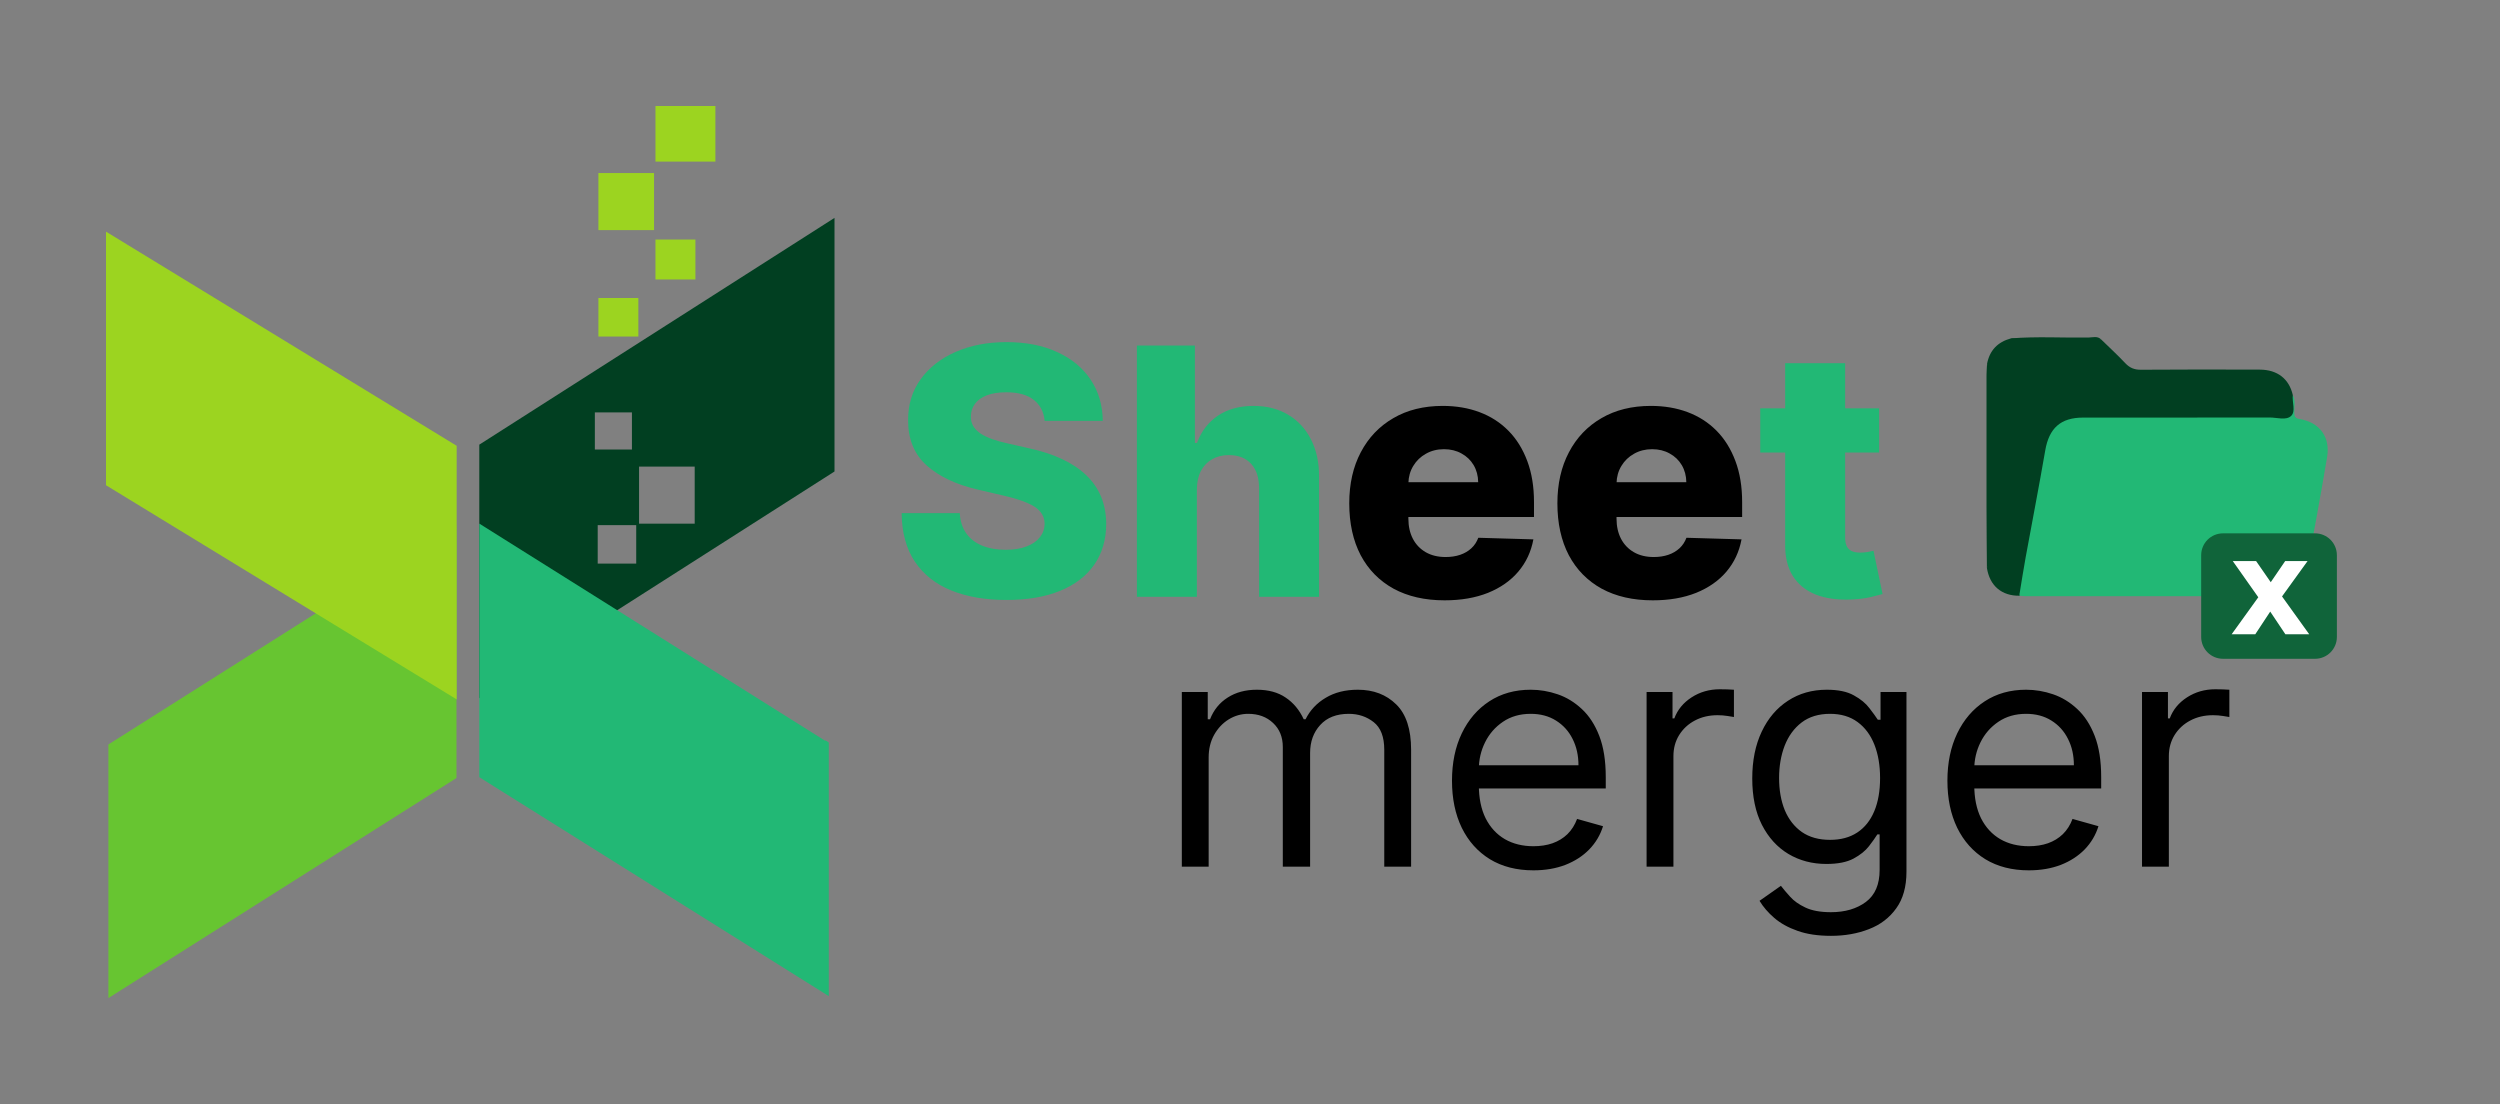 <svg width="283" height="125" viewBox="0 0 283 125" fill="none" xmlns="http://www.w3.org/2000/svg">
<rect x="0" y="0" width="283" height="125" fill="#808080" stroke="none"/>
<g clip-path="url(#clip0_39_856)">
<path d="M72.02 63.803H67.66V59.444H72.02V63.803ZM72.342 59.282V52.823H78.64V59.282H72.342ZM67.337 50.885V46.687H71.535V50.885H67.337ZM54.256 79.041L94.465 53.373V24.666L54.256 50.335V79.041Z" fill="#013F21"/>
<path d="M67.74 33.736H72.262V38.096H67.74V33.736Z" fill="#9CD420"/>
<path d="M80.982 12V18.297H74.199V12H80.982Z" fill="#9CD420"/>
<path d="M74.038 19.59V26.049H67.74V19.59H74.038Z" fill="#9CD420"/>
<path d="M78.721 27.116V31.637H74.199V27.116H78.721Z" fill="#9CD420"/>
<path d="M51.673 88.072L12.272 112.98V84.273L51.642 59.375L51.673 61.572V88.072Z" fill="#67C531"/>
<path d="M93.658 112.668V112.661L54.256 87.978V59.271L93.373 83.832L93.496 83.827V83.838L93.819 84.05V112.757L93.658 112.668Z" fill="#22B875"/>
<path fill-rule="evenodd" clip-rule="evenodd" d="M12 26.223V54.929L51.694 79.171V50.464L12 26.223Z" fill="#9CD420"/>
<path d="M259.544 44.718C259.894 45.363 259.687 46.06 259.714 46.732C259.731 47.153 259.812 47.347 260.29 47.425C262.563 47.797 263.812 49.45 263.429 51.739C262.705 56.067 261.908 60.383 261.099 64.696C260.81 66.241 259.491 67.323 257.962 67.418C257.624 67.238 257.259 67.327 256.908 67.327C247.505 67.314 238.103 67.337 228.701 67.312C228.279 67.041 228.381 66.624 228.447 66.253C229.385 60.922 230.328 55.591 231.358 50.277C231.708 48.468 232.92 47.394 234.752 47.059C235.302 46.958 235.856 46.969 236.411 46.969C243.488 46.968 250.565 46.97 257.642 46.967C258.935 46.966 259.334 47.098 259.253 45.517C259.238 45.226 259.291 44.927 259.544 44.718Z" fill="#22B875"/>
<path d="M259.544 44.718C259.449 45.52 259.895 46.554 259.363 47.073C258.797 47.625 257.75 47.259 256.916 47.261C249.878 47.277 242.84 47.269 235.802 47.271C233.26 47.272 231.955 48.472 231.522 50.985C230.825 55.035 230.037 59.07 229.3 63.113C229.051 64.481 228.84 65.856 228.612 67.227C228.678 67.274 228.7 67.32 228.678 67.367C228.656 67.414 228.635 67.437 228.613 67.437C226.588 67.466 225.229 66.307 224.918 64.285C225.024 64.07 224.99 63.839 224.99 63.614C224.992 56.337 224.991 49.061 224.991 41.784C224.991 41.59 225.009 41.394 224.931 41.207C225.218 39.665 226.137 38.712 227.64 38.305C230.661 38.441 233.683 38.324 236.704 38.367C237.09 38.373 237.485 38.294 237.863 38.439C238.769 39.322 239.704 40.178 240.569 41.099C241.073 41.635 241.596 41.861 242.347 41.855C246.833 41.819 251.319 41.828 255.806 41.842C257.804 41.847 259.126 42.886 259.544 44.718Z" fill="#013F21"/>
<path d="M228.612 67.437C228.612 67.367 228.612 67.297 228.612 67.227C238.024 67.227 247.436 67.225 256.848 67.234C257.221 67.235 257.637 67.087 257.962 67.418C257.639 67.442 257.316 67.487 256.993 67.487C247.758 67.491 238.524 67.49 229.29 67.488C229.064 67.488 228.838 67.455 228.612 67.437Z" fill="#22B875"/>
<path d="M224.931 41.207C225.18 41.487 225.082 41.828 225.082 42.144C225.087 49.214 225.087 56.284 225.082 63.354C225.082 63.669 225.185 64.013 224.918 64.285C224.902 62.036 224.876 59.787 224.873 57.539C224.866 52.517 224.869 47.496 224.873 42.474C224.873 42.052 224.911 41.629 224.931 41.207Z" fill="#013F21"/>
<path d="M237.863 38.439C234.67 38.446 231.477 38.453 228.284 38.458C228.058 38.459 227.824 38.488 227.641 38.305C230.556 38.066 233.476 38.252 236.394 38.212C236.882 38.205 237.433 37.992 237.863 38.439Z" fill="#013F21"/>
<path d="M262.063 74.575H251.645C250.28 74.575 249.173 73.469 249.173 72.103V62.847C249.173 61.482 250.28 60.375 251.645 60.375H262.063C263.429 60.375 264.535 61.482 264.535 62.847V72.103C264.535 73.469 263.429 74.575 262.063 74.575Z" fill="#10643A"/>
<path d="M258.706 71.801L256.989 69.232L255.296 71.801H252.621L255.639 67.61L252.751 63.514H255.391L257.048 65.906L258.682 63.514H261.216L258.327 67.516L261.405 71.801H258.706Z" fill="white"/>
<path d="M118.253 47.642C118.161 46.623 117.749 45.832 117.017 45.267C116.295 44.693 115.263 44.406 113.921 44.406C113.032 44.406 112.291 44.522 111.699 44.753C111.106 44.985 110.662 45.304 110.366 45.712C110.069 46.109 109.917 46.568 109.907 47.086C109.889 47.512 109.972 47.887 110.157 48.211C110.352 48.535 110.63 48.822 110.991 49.072C111.361 49.313 111.805 49.526 112.323 49.711C112.842 49.896 113.425 50.058 114.073 50.197L116.517 50.752C117.924 51.058 119.165 51.465 120.239 51.974C121.322 52.483 122.229 53.09 122.96 53.793C123.701 54.497 124.261 55.307 124.641 56.223C125.02 57.14 125.215 58.167 125.224 59.306C125.215 61.102 124.761 62.643 123.863 63.93C122.965 65.217 121.674 66.203 119.989 66.888C118.313 67.573 116.29 67.916 113.921 67.916C111.541 67.916 109.468 67.559 107.699 66.846C105.931 66.133 104.557 65.05 103.575 63.597C102.594 62.144 102.089 60.306 102.062 58.084H108.644C108.699 59.001 108.945 59.764 109.38 60.375C109.815 60.986 110.412 61.449 111.171 61.764C111.939 62.079 112.828 62.236 113.837 62.236C114.763 62.236 115.55 62.111 116.198 61.861C116.855 61.611 117.36 61.264 117.711 60.82C118.063 60.375 118.244 59.866 118.253 59.292C118.244 58.755 118.077 58.297 117.753 57.917C117.429 57.529 116.929 57.196 116.253 56.918C115.587 56.631 114.735 56.367 113.698 56.126L110.727 55.432C108.264 54.867 106.325 53.955 104.908 52.696C103.492 51.428 102.788 49.715 102.798 47.558C102.788 45.8 103.261 44.258 104.214 42.934C105.168 41.611 106.487 40.578 108.172 39.838C109.857 39.097 111.777 38.727 113.934 38.727C116.138 38.727 118.049 39.102 119.67 39.852C121.299 40.592 122.562 41.634 123.46 42.976C124.358 44.318 124.816 45.874 124.835 47.642H118.253ZM135.486 55.39V67.555H128.695V39.116H135.264V50.141H135.5C135.981 48.827 136.768 47.799 137.86 47.058C138.962 46.318 140.309 45.948 141.901 45.948C143.401 45.948 144.706 46.281 145.817 46.947C146.928 47.605 147.789 48.535 148.4 49.739C149.02 50.942 149.326 52.349 149.317 53.96V67.555H142.526V55.293C142.535 54.108 142.239 53.182 141.637 52.516C141.036 51.849 140.189 51.516 139.096 51.516C138.383 51.516 137.754 51.673 137.208 51.988C136.671 52.294 136.249 52.733 135.944 53.307C135.648 53.881 135.495 54.575 135.486 55.39ZM212.717 46.225V51.224H199.262V46.225H212.717ZM202.081 41.115H208.871V60.847C208.871 61.264 208.936 61.602 209.065 61.861C209.204 62.111 209.403 62.292 209.662 62.403C209.922 62.505 210.232 62.556 210.593 62.556C210.852 62.556 211.125 62.532 211.412 62.486C211.708 62.43 211.931 62.384 212.079 62.347L213.106 67.249C212.782 67.342 212.324 67.457 211.732 67.596C211.148 67.735 210.449 67.823 209.635 67.86C208.042 67.934 206.677 67.749 205.538 67.305C204.409 66.851 203.543 66.147 202.942 65.194C202.349 64.24 202.062 63.042 202.081 61.597V41.115Z" fill="#22B875"/>
<path d="M163.526 67.957C161.294 67.957 159.369 67.517 157.749 66.638C156.138 65.749 154.897 64.486 154.027 62.847C153.166 61.199 152.736 59.241 152.736 56.973C152.736 54.77 153.171 52.844 154.041 51.197C154.911 49.539 156.138 48.253 157.721 47.336C159.304 46.41 161.17 45.948 163.317 45.948C164.835 45.948 166.224 46.184 167.483 46.656C168.742 47.128 169.83 47.827 170.746 48.752C171.663 49.678 172.376 50.822 172.885 52.182C173.394 53.534 173.648 55.085 173.648 56.834V58.528H155.111V54.585H167.33C167.321 53.863 167.15 53.219 166.817 52.654C166.483 52.09 166.025 51.65 165.442 51.335C164.868 51.011 164.206 50.849 163.456 50.849C162.697 50.849 162.017 51.021 161.415 51.363C160.813 51.696 160.336 52.155 159.985 52.738C159.633 53.312 159.448 53.965 159.429 54.696V58.709C159.429 59.579 159.6 60.343 159.943 61C160.285 61.648 160.772 62.153 161.401 62.514C162.03 62.875 162.78 63.055 163.65 63.055C164.252 63.055 164.798 62.972 165.289 62.805C165.78 62.639 166.201 62.393 166.553 62.069C166.905 61.745 167.168 61.347 167.344 60.875L173.579 61.056C173.32 62.454 172.751 63.671 171.871 64.708C171.001 65.735 169.858 66.536 168.441 67.11C167.025 67.675 165.386 67.957 163.526 67.957ZM187.087 67.957C184.856 67.957 182.93 67.517 181.31 66.638C179.699 65.749 178.459 64.486 177.589 62.847C176.728 61.199 176.297 59.241 176.297 56.973C176.297 54.77 176.733 52.844 177.603 51.197C178.473 49.539 179.699 48.253 181.282 47.336C182.866 46.41 184.731 45.948 186.879 45.948C188.397 45.948 189.786 46.184 191.044 46.656C192.304 47.128 193.391 47.827 194.308 48.752C195.224 49.678 195.937 50.822 196.446 52.182C196.956 53.534 197.21 55.085 197.21 56.834V58.528H178.672V54.585H190.892C190.883 53.863 190.711 53.219 190.378 52.654C190.045 52.09 189.586 51.65 189.003 51.335C188.429 51.011 187.767 50.849 187.018 50.849C186.258 50.849 185.578 51.021 184.976 51.363C184.375 51.696 183.898 52.155 183.546 52.738C183.194 53.312 183.009 53.965 182.991 54.696V58.709C182.991 59.579 183.162 60.343 183.504 61C183.847 61.648 184.333 62.153 184.962 62.514C185.592 62.875 186.342 63.055 187.212 63.055C187.814 63.055 188.36 62.972 188.85 62.805C189.341 62.639 189.762 62.393 190.114 62.069C190.466 61.745 190.73 61.347 190.906 60.875L197.141 61.056C196.881 62.454 196.312 63.671 195.433 64.708C194.562 65.735 193.419 66.536 192.003 67.11C190.586 67.675 188.948 67.957 187.087 67.957Z" fill="black"/>
<path d="M133.782 98.109V78.334H136.717V81.424H136.975C137.387 80.368 138.052 79.549 138.97 78.965C139.888 78.373 140.991 78.077 142.279 78.077C143.584 78.077 144.669 78.373 145.536 78.965C146.412 79.549 147.094 80.368 147.583 81.424H147.789C148.296 80.403 149.055 79.591 150.068 78.991C151.081 78.381 152.295 78.077 153.712 78.077C155.48 78.077 156.926 78.63 158.05 79.737C159.175 80.836 159.737 82.548 159.737 84.874V98.109H156.699V84.874C156.699 83.415 156.3 82.373 155.501 81.746C154.703 81.119 153.763 80.806 152.682 80.806C151.291 80.806 150.214 81.227 149.45 82.068C148.686 82.9 148.304 83.956 148.304 85.235V98.109H145.214V84.565C145.214 83.441 144.85 82.536 144.12 81.849C143.39 81.154 142.451 80.806 141.301 80.806C140.511 80.806 139.773 81.016 139.086 81.437C138.408 81.857 137.859 82.441 137.438 83.188C137.026 83.926 136.82 84.78 136.82 85.75V98.109H133.782ZM173.584 98.522C171.678 98.522 170.034 98.101 168.653 97.26C167.279 96.41 166.219 95.226 165.473 93.707C164.734 92.179 164.365 90.402 164.365 88.376C164.365 86.351 164.734 84.565 165.473 83.02C166.219 81.467 167.258 80.257 168.588 79.39C169.927 78.514 171.489 78.077 173.275 78.077C174.305 78.077 175.322 78.248 176.326 78.592C177.33 78.935 178.244 79.493 179.068 80.265C179.892 81.029 180.549 82.042 181.038 83.304C181.527 84.565 181.772 86.119 181.772 87.964V89.252H166.528V86.626H178.682C178.682 85.51 178.459 84.514 178.013 83.639C177.575 82.763 176.948 82.072 176.133 81.566C175.326 81.059 174.373 80.806 173.275 80.806C172.064 80.806 171.017 81.106 170.133 81.707C169.258 82.299 168.584 83.072 168.112 84.025C167.64 84.977 167.404 85.999 167.404 87.089V88.84C167.404 90.333 167.661 91.599 168.176 92.638C168.7 93.668 169.425 94.453 170.352 94.994C171.279 95.526 172.356 95.792 173.584 95.792C174.382 95.792 175.103 95.681 175.747 95.457C176.399 95.226 176.961 94.882 177.433 94.427C177.905 93.964 178.27 93.389 178.527 92.702L181.463 93.526C181.154 94.522 180.635 95.397 179.905 96.153C179.176 96.899 178.274 97.483 177.201 97.904C176.128 98.316 174.923 98.522 173.584 98.522ZM186.394 98.109V78.334H189.329V81.321H189.535C189.896 80.343 190.548 79.549 191.492 78.939C192.436 78.33 193.501 78.025 194.685 78.025C194.908 78.025 195.187 78.029 195.522 78.038C195.857 78.046 196.11 78.059 196.281 78.077V81.166C196.179 81.141 195.943 81.102 195.573 81.051C195.213 80.991 194.831 80.961 194.428 80.961C193.466 80.961 192.608 81.162 191.853 81.566C191.106 81.96 190.514 82.51 190.076 83.214C189.647 83.909 189.432 84.703 189.432 85.596V98.109H186.394ZM207.264 105.937C205.796 105.937 204.534 105.749 203.479 105.371C202.423 105.002 201.543 104.513 200.839 103.903C200.144 103.303 199.59 102.659 199.178 101.972L201.599 100.273C201.874 100.633 202.221 101.045 202.642 101.508C203.062 101.98 203.637 102.388 204.367 102.731C205.105 103.083 206.071 103.26 207.264 103.26C208.86 103.26 210.178 102.873 211.216 102.101C212.255 101.328 212.774 100.118 212.774 98.47V94.453H212.516C212.293 94.814 211.976 95.26 211.564 95.792C211.16 96.316 210.577 96.784 209.813 97.196C209.057 97.599 208.036 97.8 206.749 97.8C205.152 97.8 203.719 97.423 202.448 96.668C201.187 95.912 200.187 94.814 199.449 93.372C198.719 91.93 198.355 90.179 198.355 88.119C198.355 86.093 198.711 84.329 199.423 82.828C200.135 81.317 201.127 80.15 202.397 79.326C203.667 78.493 205.135 78.077 206.8 78.077C208.088 78.077 209.109 78.291 209.864 78.72C210.628 79.141 211.212 79.621 211.615 80.162C212.027 80.694 212.345 81.132 212.568 81.475H212.877V78.334H215.812V98.676C215.812 100.375 215.426 101.758 214.654 102.822C213.89 103.894 212.86 104.68 211.564 105.178C210.276 105.684 208.843 105.937 207.264 105.937ZM207.161 95.071C208.38 95.071 209.409 94.792 210.251 94.234C211.092 93.677 211.731 92.874 212.169 91.827C212.607 90.78 212.825 89.527 212.825 88.067C212.825 86.643 212.611 85.385 212.182 84.295C211.753 83.205 211.118 82.351 210.276 81.733C209.435 81.115 208.397 80.806 207.161 80.806C205.873 80.806 204.8 81.132 203.942 81.785C203.092 82.437 202.453 83.312 202.024 84.411C201.603 85.51 201.393 86.728 201.393 88.067C201.393 89.441 201.607 90.655 202.036 91.711C202.474 92.758 203.118 93.582 203.968 94.183C204.826 94.775 205.89 95.071 207.161 95.071ZM229.666 98.522C227.76 98.522 226.116 98.101 224.735 97.26C223.361 96.41 222.301 95.226 221.555 93.707C220.816 92.179 220.447 90.402 220.447 88.376C220.447 86.351 220.816 84.565 221.555 83.02C222.301 81.467 223.34 80.257 224.67 79.39C226.009 78.514 227.571 78.077 229.357 78.077C230.387 78.077 231.404 78.248 232.408 78.592C233.412 78.935 234.326 79.493 235.15 80.265C235.974 81.029 236.631 82.042 237.12 83.304C237.609 84.565 237.854 86.119 237.854 87.964V89.252H222.61V86.626H234.764C234.764 85.51 234.541 84.514 234.094 83.639C233.657 82.763 233.03 82.072 232.215 81.566C231.408 81.059 230.455 80.806 229.357 80.806C228.146 80.806 227.099 81.106 226.215 81.707C225.34 82.299 224.666 83.072 224.194 84.025C223.722 84.977 223.486 85.999 223.486 87.089V88.84C223.486 90.333 223.743 91.599 224.258 92.638C224.782 93.668 225.507 94.453 226.434 94.994C227.361 95.526 228.438 95.792 229.666 95.792C230.464 95.792 231.185 95.681 231.828 95.457C232.481 95.226 233.043 94.882 233.515 94.427C233.987 93.964 234.352 93.389 234.609 92.702L237.545 93.526C237.236 94.522 236.716 95.397 235.987 96.153C235.257 96.899 234.356 97.483 233.283 97.904C232.21 98.316 231.004 98.522 229.666 98.522ZM242.476 98.109V78.334H245.411V81.321H245.617C245.978 80.343 246.63 79.549 247.574 78.939C248.518 78.33 249.583 78.025 250.767 78.025C250.99 78.025 251.269 78.029 251.604 78.038C251.939 78.046 252.192 78.059 252.364 78.077V81.166C252.26 81.141 252.025 81.102 251.656 81.051C251.295 80.991 250.913 80.961 250.51 80.961C249.548 80.961 248.69 81.162 247.935 81.566C247.188 81.96 246.596 82.51 246.158 83.214C245.729 83.909 245.514 84.703 245.514 85.596V98.109H242.476Z" fill="black"/>
</g>
<defs>
<clipPath id="clip0_39_856">
<rect width="260" height="101.255" fill="white" transform="translate(12 12)"/>
</clipPath>
</defs>
</svg>
